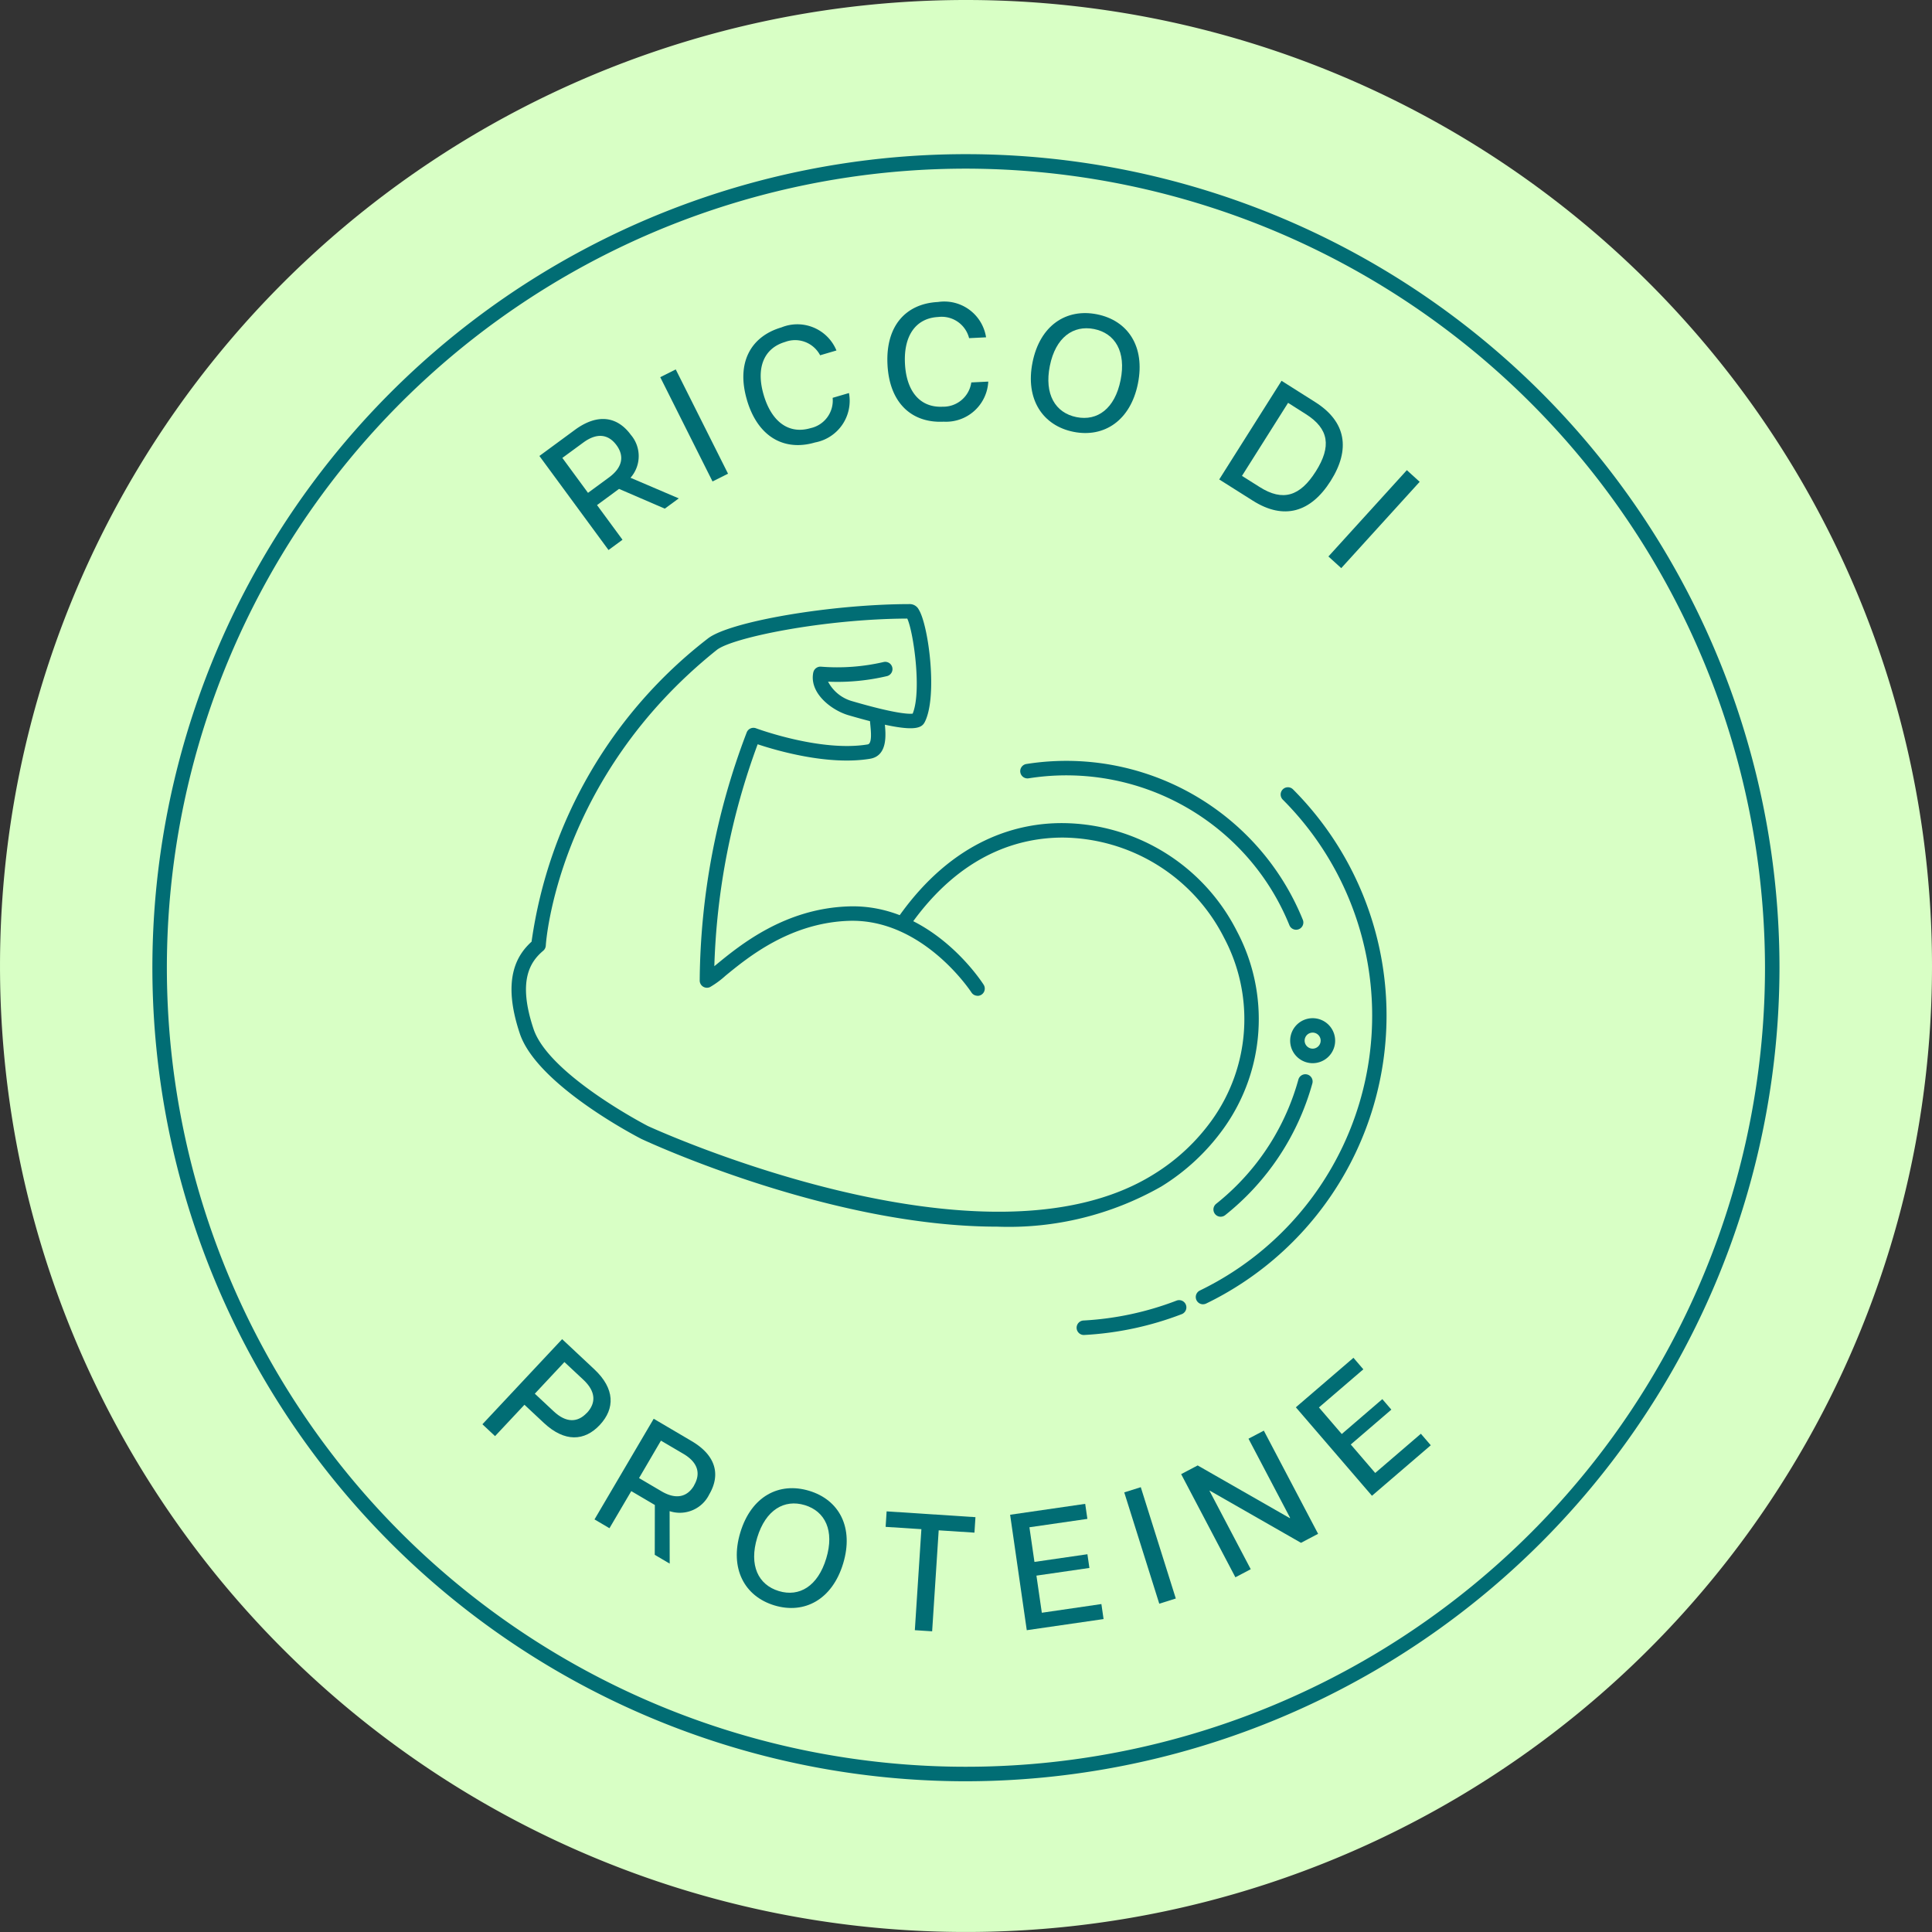 <svg viewBox="0 0 133.325 133.325" height="133.325" width="133.325" xmlns:xlink="http://www.w3.org/1999/xlink" xmlns="http://www.w3.org/2000/svg">
  <rect x="0" y="0" width="133.325" height="133.325" fill="#333333" stroke="none"/>
  <defs>
    <clipPath id="clip-path">
      <rect fill="none" height="133.325" width="133.325" data-sanitized-data-name="Rechteck 42" data-name="Rechteck 42" id="Rechteck_42"></rect>
    </clipPath>
  </defs>
  <g transform="translate(-579.651 149.663)" data-sanitized-data-name="Gruppe 119" data-name="Gruppe 119" id="Gruppe_119">
    <g transform="translate(579.651 -149.663)" data-sanitized-data-name="Gruppe 13" data-name="Gruppe 13" id="Gruppe_13">
      <g clip-path="url(#clip-path)" data-sanitized-data-name="Gruppe 12" data-name="Gruppe 12" id="Gruppe_12">
        <path fill="#d8ffc5" d="M133.325,66.662A66.662,66.662,0,1,1,66.662,0a66.663,66.663,0,0,1,66.663,66.663" data-sanitized-data-name="Pfad 367" data-name="Pfad 367" id="Pfad_367"></path>
        <path fill="#016d74" d="M68.814,84.65c-11.393,0-23.845-5.723-24.552-6.053-.31-.158-7.208-3.732-8.391-7.274-1.255-3.752-.2-5.419.812-6.339a32.074,32.074,0,0,1,12.153-20.91c1.478-1.181,8.528-2.385,13.972-2.386a.7.7,0,0,1,.6.387c.669,1.083,1.306,5.958.417,7.736-.249.5-.842.838-5.281-.457C57.436,49.03,55.9,47.9,56.107,46.5c0-.022.022-.115.029-.137a.505.505,0,0,1,.532-.356,14.15,14.15,0,0,0,4.311-.322.5.5,0,0,1,.242.97,14.862,14.862,0,0,1-4.077.386,2.7,2.7,0,0,0,1.68,1.351c3.012.879,3.919.888,4.158.855.646-1.559.04-5.712-.374-6.56-5.817.029-12.089,1.32-13.147,2.167C38.4,53.7,37.67,65.138,37.664,65.253a.5.5,0,0,1-.176.355c-.9.761-1.784,2.062-.669,5.4,1.055,3.158,7.815,6.659,7.883,6.694.213.1,23.188,10.657,34.915,3.334a13.918,13.918,0,0,0,4.029-3.757,11.964,11.964,0,0,0,.825-12.566A12.6,12.6,0,0,0,73.349,57.8c-2.862,0-6.974,1.012-10.53,6.054A.5.5,0,1,1,62,63.28c3.805-5.4,8.29-6.5,11.354-6.478a13.593,13.593,0,0,1,12,7.452,12.947,12.947,0,0,1-.9,13.6,14.878,14.878,0,0,1-4.316,4.027A21.274,21.274,0,0,1,68.814,84.65" data-sanitized-data-name="Pfad 368" data-name="Pfad 368" id="Pfad_368"></path>
        <path fill="#016d74" d="M67.459,68.717a.5.5,0,0,1-.421-.229c-.033-.052-3.363-5.133-8.494-4.941-4.043.149-6.927,2.515-8.477,3.785a6.258,6.258,0,0,1-1.07.785.5.5,0,0,1-.711-.442A48.879,48.879,0,0,1,51.531,50.54a.5.5,0,0,1,.639-.282c.045.016,4.468,1.656,7.71,1.113.306-.051.227-.873.184-1.314-.018-.185-.032-.347-.032-.469a.5.5,0,0,1,1,0c0,.1.013.226.028.373.068.711.212,2.192-1.016,2.4-2.9.482-6.489-.577-7.759-1a48.336,48.336,0,0,0-2.99,15.315l.138-.113c1.641-1.345,4.694-3.849,9.074-4.011,5.722-.231,9.225,5.17,9.372,5.4a.5.5,0,0,1-.42.77" data-sanitized-data-name="Pfad 369" data-name="Pfad 369" id="Pfad_369"></path>
        <path fill="#016d74" d="M89.443,64.16a.5.5,0,0,1-.463-.311,16.439,16.439,0,0,0-3.643-5.486,16.645,16.645,0,0,0-14.353-4.652.5.5,0,0,1-.157-.988,17.65,17.65,0,0,1,15.217,4.933,17.451,17.451,0,0,1,3.862,5.816.5.5,0,0,1-.274.651.512.512,0,0,1-.189.037" data-sanitized-data-name="Pfad 370" data-name="Pfad 370" id="Pfad_370"></path>
        <path fill="#016d74" d="M84.238,83.965a.5.5,0,0,1-.312-.891,16.878,16.878,0,0,0,1.412-1.261A16.576,16.576,0,0,0,89.6,74.5a.5.5,0,0,1,.964.266,17.634,17.634,0,0,1-6.014,9.088.5.5,0,0,1-.311.109" data-sanitized-data-name="Pfad 371" data-name="Pfad 371" id="Pfad_371"></path>
        <path fill="#016d74" d="M83.019,90.007a.5.5,0,0,1-.218-.95q.6-.292,1.191-.625a21.083,21.083,0,0,0,4.525-33.257.5.5,0,0,1,.707-.707A22.094,22.094,0,0,1,84.485,89.3q-.617.35-1.249.655a.5.5,0,0,1-.217.05" data-sanitized-data-name="Pfad 372" data-name="Pfad 372" id="Pfad_372"></path>
        <path fill="#016d74" d="M74.81,92.126a.5.5,0,0,1-.027-1,21.068,21.068,0,0,0,6.408-1.372.5.5,0,0,1,.359.934,22.056,22.056,0,0,1-6.712,1.436H74.81" data-sanitized-data-name="Pfad 373" data-name="Pfad 373" id="Pfad_373"></path>
        <path fill="#016d74" d="M90.584,73.369a1.556,1.556,0,0,1-.629-.134,1.552,1.552,0,1,1,1.19.029,1.562,1.562,0,0,1-.561.105m0-2.11a.559.559,0,0,0-.2.038.544.544,0,0,0-.306.293.553.553,0,1,0,.731-.283.559.559,0,0,0-.225-.048" data-sanitized-data-name="Pfad 374" data-name="Pfad 374" id="Pfad_374"></path>
        <path fill="#016d74" d="M66.659,122.923A56.142,56.142,0,1,1,122.8,66.78a56.206,56.206,0,0,1-56.142,56.143m0-111.285A55.142,55.142,0,1,0,121.8,66.78,55.2,55.2,0,0,0,66.659,11.638" data-sanitized-data-name="Pfad 375" data-name="Pfad 375" id="Pfad_375"></path>
        <path fill="#016d74" d="M38.792,92.413l2.216,2.075c1.435,1.343,1.44,2.719.379,3.851-1.046,1.116-2.417,1.2-3.852-.142l-1.343-1.256-2.028,2.164-.873-.818ZM40.5,97.506c.652-.7.61-1.491-.238-2.286L38.95,93.993l-2.043,2.184L38.216,97.4c.847.793,1.644.784,2.281.1" data-sanitized-data-name="Pfad 376" data-name="Pfad 376" id="Pfad_376"></path>
        <path fill="#016d74" d="M45.111,97.907l2.618,1.541c1.7,1,2,2.339,1.215,3.679a2.259,2.259,0,0,1-2.735,1.155l.006,3.622-1.031-.607.006-3.44-1.627-.957-1.505,2.56-1.032-.607Zm2.782,4.6c.484-.822.268-1.591-.734-2.18l-1.548-.91L44.1,102l1.547.911c1,.589,1.778.405,2.251-.4" data-sanitized-data-name="Pfad 377" data-name="Pfad 377" id="Pfad_377"></path>
        <path fill="#016d74" d="M51.089,105.752c.752-2.486,2.668-3.5,4.747-2.874s3.1,2.534,2.348,5.02-2.671,3.513-4.74,2.889-3.107-2.549-2.355-5.035m5.929,1.792c.579-1.912-.073-3.251-1.481-3.677s-2.7.323-3.282,2.239.07,3.26,1.489,3.691,2.695-.338,3.274-2.253" data-sanitized-data-name="Pfad 378" data-name="Pfad 378" id="Pfad_378"></path>
        <path fill="#016d74" d="M63.584,105.526l-2.468-.159.069-1.069,6.13.4-.069,1.068-2.468-.16-.452,6.969-1.194-.078Z" data-sanitized-data-name="Pfad 379" data-name="Pfad 379" id="Pfad_379"></path>
        <path fill="#016d74" d="M69.707,104.531l5.181-.752.151,1.037-4,.579.347,2.391,3.655-.53.138.946-3.656.53.372,2.562,4.111-.6.15,1.036-5.3.768Z" data-sanitized-data-name="Pfad 380" data-name="Pfad 380" id="Pfad_380"></path>
        <rect fill="#016d74" transform="translate(77.583 102.988) rotate(-17.465)" height="8.053" width="1.196" data-sanitized-data-name="Rechteck 39" data-name="Rechteck 39" id="Rechteck_39"></rect>
        <path fill="#016d74" d="M81.51,101.728l1.14-.6L89,104.761l.03-.014-2.873-5.464,1.058-.556,3.745,7.12-1.18.621-6.294-3.6-.021.01,2.847,5.412-1.059.557Z" data-sanitized-data-name="Pfad 381" data-name="Pfad 381" id="Pfad_381"></path>
        <path fill="#016d74" d="M89.425,97.116,93.4,93.7l.682.795-3.064,2.631,1.575,1.834,2.8-2.408.622.725-2.8,2.406,1.687,1.965,3.151-2.707.683.795-4.059,3.485Z" data-sanitized-data-name="Pfad 382" data-name="Pfad 382" id="Pfad_382"></path>
        <path fill="#016d74" d="M37.223,31.466l2.448-1.8c1.585-1.164,2.938-.917,3.858.336a2.258,2.258,0,0,1-.018,2.968l3.33,1.423-.964.708-3.158-1.363L41.2,34.856l1.758,2.391-.965.709Zm5.323-.742c-.565-.769-1.356-.873-2.292-.185L38.807,31.6l1.771,2.411,1.447-1.063c.936-.687,1.073-1.473.521-2.225" data-sanitized-data-name="Pfad 383" data-name="Pfad 383" id="Pfad_383"></path>
        <rect fill="#016d74" transform="translate(45.563 26.029) rotate(-26.629)" height="8.05" width="1.196" data-sanitized-data-name="Rechteck 40" data-name="Rechteck 40" id="Rechteck_40"></rect>
        <path fill="#016d74" d="M51.546,27.6c-.754-2.561.257-4.382,2.376-5.005a2.918,2.918,0,0,1,3.8,1.591l-1.126.331a1.951,1.951,0,0,0-2.417-.919c-1.479.436-2.023,1.807-1.477,3.661s1.737,2.726,3.228,2.288a1.949,1.949,0,0,0,1.53-2.093l1.126-.331a2.923,2.923,0,0,1-2.342,3.411c-2.108.621-3.944-.363-4.7-2.934" data-sanitized-data-name="Pfad 384" data-name="Pfad 384" id="Pfad_384"></path>
        <path fill="#016d74" d="M61.244,25.146c-.132-2.664,1.277-4.195,3.482-4.305a2.916,2.916,0,0,1,3.321,2.437l-1.171.058a1.952,1.952,0,0,0-2.133-1.461c-1.539.079-2.389,1.283-2.293,3.211s1.049,3.057,2.6,2.98a1.95,1.95,0,0,0,1.978-1.675l1.171-.058A2.919,2.919,0,0,1,65.124,29.1c-2.194.11-3.747-1.275-3.88-3.952" data-sanitized-data-name="Pfad 385" data-name="Pfad 385" id="Pfad_385"></path>
        <path fill="#016d74" d="M71.253,25.008c.511-2.549,2.323-3.744,4.454-3.317s3.331,2.228,2.82,4.776S76.2,30.224,74.081,29.8s-3.339-2.242-2.828-4.791m6.078,1.22c.394-1.962-.384-3.232-1.827-3.522s-2.662.58-3.056,2.543.382,3.243,1.837,3.535,2.653-.593,3.046-2.556" data-sanitized-data-name="Pfad 386" data-name="Pfad 386" id="Pfad_386"></path>
        <path fill="#016d74" d="M88.438,26.279l2.323,1.469c2.14,1.352,2.445,3.259,1.069,5.437s-3.229,2.721-5.369,1.369l-2.324-1.468ZM90.8,32.535c1.087-1.722.92-2.944-.694-3.963L88.889,27.8,85.707,32.84l1.217.767c1.612,1.021,2.793.637,3.875-1.072" data-sanitized-data-name="Pfad 387" data-name="Pfad 387" id="Pfad_387"></path>
        <rect fill="#016d74" transform="translate(91.673 38.402) rotate(-47.746)" height="1.196" width="8.048" data-sanitized-data-name="Rechteck 41" data-name="Rechteck 41" id="Rechteck_41"></rect>
      </g>
    </g>
  </g>
</svg>
